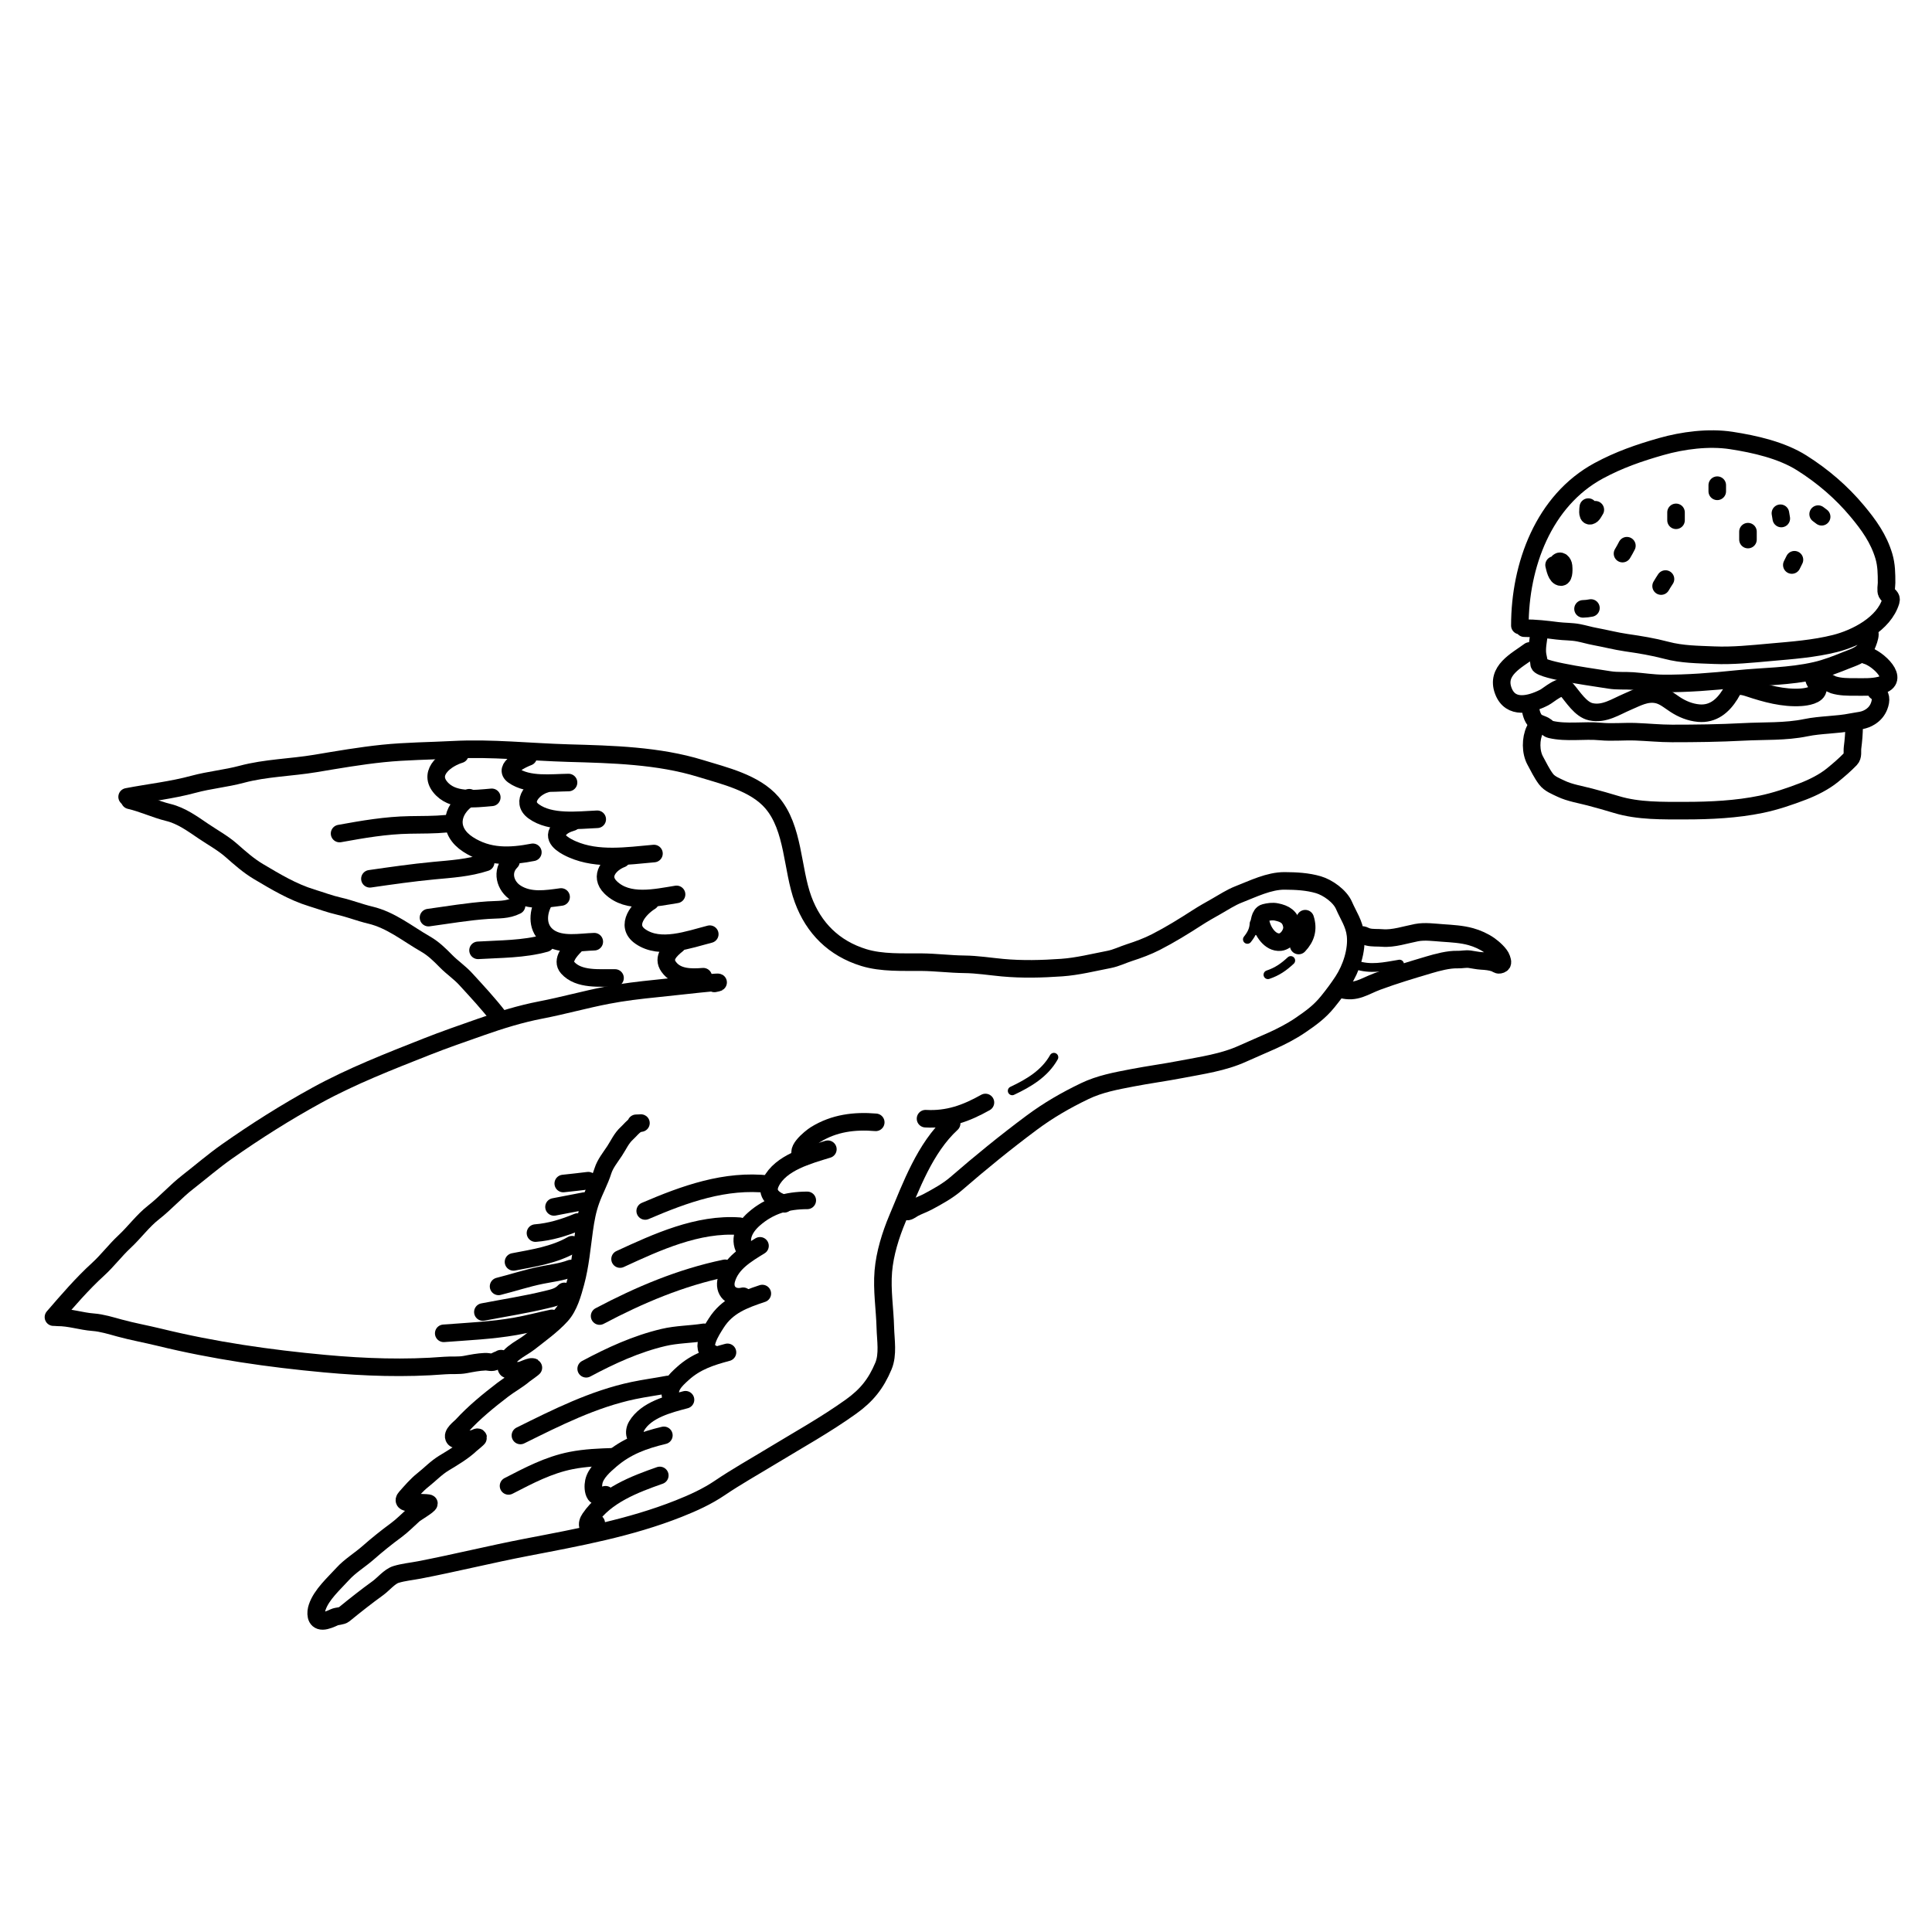 <?xml version="1.0" encoding="UTF-8"?> <svg xmlns="http://www.w3.org/2000/svg" width="220" height="220" viewBox="0 0 220 220" fill="none"><g clip-path="url(#clip0_34_6196)"><path d="M173.07 71.231C173.07 64.399 175.759 57.003 182.061 53.6C184.355 52.361 186.643 51.568 189.154 50.853C191.631 50.147 194.576 49.764 197.146 50.159C199.81 50.569 202.872 51.258 205.181 52.718C207.565 54.224 209.69 56.043 211.497 58.212C212.81 59.786 213.93 61.343 214.522 63.34C214.818 64.341 214.827 65.335 214.827 66.37C214.827 66.65 214.708 67.269 214.849 67.535C215.015 67.85 215.457 67.959 215.309 68.451C214.532 71.043 211.346 72.674 208.966 73.274C206.571 73.878 204.051 74.06 201.596 74.278C199.458 74.469 197.32 74.697 195.17 74.606C193.327 74.528 191.547 74.527 189.752 74.05C188.229 73.647 186.735 73.405 185.18 73.18C183.981 73.006 182.812 72.698 181.622 72.48C180.988 72.364 180.373 72.174 179.741 72.053C178.947 71.902 178.132 71.933 177.332 71.831C176.057 71.668 174.856 71.531 173.57 71.531" stroke="black" stroke-width="2" stroke-linecap="round" stroke-linejoin="round"></path><path d="M176.965 64.339C177.048 64.665 177.232 65.715 177.759 65.715C178.138 65.715 178.064 64.647 178.042 64.45C178.004 64.086 177.658 63.658 177.371 64.106C177.095 64.538 177.18 64.919 177.366 65.338" stroke="black" stroke-width="2" stroke-linecap="round" stroke-linejoin="round"></path><path d="M180.862 57.745C180.853 57.883 180.7 58.763 181.062 58.733C181.339 58.711 181.533 58.23 181.662 58.046" stroke="black" stroke-width="2" stroke-linecap="round" stroke-linejoin="round"></path><path d="M184.758 63.04C184.934 62.744 185.103 62.449 185.257 62.141" stroke="black" stroke-width="2" stroke-linecap="round" stroke-linejoin="round"></path><path d="M189.153 66.736C189.312 66.462 189.477 66.199 189.652 65.937" stroke="black" stroke-width="2" stroke-linecap="round" stroke-linejoin="round"></path><path d="M180.262 69.333C180.583 69.328 180.854 69.29 181.161 69.234" stroke="black" stroke-width="2" stroke-linecap="round" stroke-linejoin="round"></path><path d="M190.852 59.244C190.852 58.945 190.852 58.644 190.852 58.345" stroke="black" stroke-width="2" stroke-linecap="round" stroke-linejoin="round"></path><path d="M207.434 58.844C207.301 58.744 207.168 58.644 207.035 58.544" stroke="black" stroke-width="2" stroke-linecap="round" stroke-linejoin="round"></path><path d="M202.839 59.044C202.799 58.844 202.767 58.646 202.739 58.445" stroke="black" stroke-width="2" stroke-linecap="round" stroke-linejoin="round"></path><path d="M195.547 55.947C195.547 55.715 195.547 55.481 195.547 55.248" stroke="black" stroke-width="2" stroke-linecap="round" stroke-linejoin="round"></path><path d="M199.044 61.441C199.044 61.142 199.044 60.843 199.044 60.542" stroke="black" stroke-width="2" stroke-linecap="round" stroke-linejoin="round"></path><path d="M204.038 64.339C204.138 64.139 204.238 63.939 204.337 63.739" stroke="black" stroke-width="2" stroke-linecap="round" stroke-linejoin="round"></path><path d="M175.267 72.13C175.164 72.905 174.96 73.827 175.089 74.606C175.147 74.951 175.248 75.275 175.267 75.627C175.29 76.025 177.612 76.473 177.864 76.526C179.654 76.896 181.468 77.136 183.27 77.425C184.161 77.569 185.049 77.483 185.945 77.547C187.089 77.63 188.225 77.815 189.375 77.824C192.167 77.849 194.992 77.614 197.766 77.325C200.783 77.011 203.771 77.053 206.746 76.37C207.95 76.095 209.122 75.634 210.264 75.172C210.878 74.924 211.925 74.607 212.307 74.006C212.488 73.722 213.297 71.931 212.729 71.931" stroke="black" stroke-width="2" stroke-linecap="round" stroke-linejoin="round"></path><path d="M174.168 74.128C172.703 75.217 170.301 76.36 171.193 78.69C172.007 80.816 174.24 80.246 175.85 79.423C176.388 79.148 177.793 77.821 178.37 78.485C179.123 79.352 179.987 80.805 181.167 81.054C182.687 81.377 183.967 80.485 185.301 79.917C186.415 79.443 187.458 78.831 188.709 79.09C189.476 79.249 190.11 79.804 190.752 80.222C191.561 80.75 192.456 81.116 193.426 81.205C195.061 81.353 196.182 80.399 197 79.09C197.223 78.734 197.423 78.165 197.905 78.13C198.343 78.097 198.754 78.21 199.165 78.346C201.053 78.976 203.079 79.537 205.092 79.401C205.632 79.365 207.012 79.186 207.012 78.419C207.012 77.984 206.658 77.717 206.557 77.325C206.415 76.773 208.617 77.934 208.766 77.98C209.563 78.23 210.405 78.224 211.23 78.224C212.183 78.224 213.15 78.277 214.083 78.047C216.529 77.441 213.771 74.938 212.529 74.628" stroke="black" stroke-width="2" stroke-linecap="round" stroke-linejoin="round"></path><path d="M174.269 80.722C174.372 81.257 174.549 81.975 175.073 82.27C175.327 82.412 175.611 82.484 175.867 82.62C176.139 82.763 176.249 82.988 176.572 83.064C178.397 83.489 180.379 83.122 182.238 83.297C183.568 83.422 184.923 83.275 186.257 83.325C187.64 83.376 189.015 83.519 190.403 83.519C193.102 83.519 195.816 83.486 198.511 83.342C200.882 83.214 203.292 83.346 205.631 82.864C207.348 82.51 209.143 82.567 210.853 82.22C211.662 82.056 212.254 82.087 212.974 81.627C213.433 81.332 213.77 80.942 213.973 80.422C214.246 79.719 214.215 79.115 213.628 78.723" stroke="black" stroke-width="2" stroke-linecap="round" stroke-linejoin="round"></path><path d="M174.768 83.119C174.286 84.124 174.279 85.631 174.824 86.621C175.215 87.334 175.555 88.061 176.044 88.713C176.455 89.261 177.153 89.518 177.764 89.813C178.748 90.284 179.996 90.481 181.056 90.761C182.058 91.027 183.067 91.309 184.058 91.611C186.573 92.376 189.332 92.309 191.934 92.309C194.765 92.309 197.764 92.162 200.541 91.588C202.157 91.255 203.791 90.698 205.331 90.107C206.473 89.667 207.734 89.034 208.688 88.253C209.386 87.683 210.083 87.087 210.708 86.438C211.044 86.089 210.896 85.575 210.952 85.14C211.055 84.355 211.13 83.475 211.13 82.72" stroke="black" stroke-width="2" stroke-linecap="round" stroke-linejoin="round"></path><path d="M6.086 149.984C7.702 148.115 9.344 146.197 11.177 144.527C12.235 143.562 13.114 142.382 14.167 141.401C15.306 140.343 16.264 139.013 17.49 138.057C18.849 136.996 19.995 135.685 21.365 134.619C22.862 133.452 24.284 132.222 25.839 131.127C29.129 128.812 32.517 126.673 36.046 124.734C40.037 122.541 44.357 120.861 48.58 119.192C50.625 118.384 52.696 117.67 54.767 116.943C57.004 116.156 59.259 115.456 61.587 115.007C64.128 114.518 66.618 113.814 69.158 113.325C71.019 112.966 72.836 112.754 74.718 112.564C76.925 112.341 83.523 111.564 81.345 111.983" stroke="black" stroke-width="2" stroke-linecap="round" stroke-linejoin="round"></path><path d="M14.775 91.128C16.28 91.473 17.676 92.152 19.177 92.518C20.668 92.883 21.934 93.817 23.183 94.662C24.232 95.372 25.391 96.004 26.346 96.844C27.321 97.702 28.308 98.58 29.431 99.246C31.381 100.402 33.327 101.578 35.498 102.242C36.546 102.562 37.535 102.94 38.608 103.185C39.818 103.46 40.959 103.919 42.161 104.203C44.525 104.763 46.394 106.319 48.467 107.507C49.372 108.026 50.088 108.741 50.811 109.474C51.511 110.184 52.349 110.745 53.025 111.485C54.312 112.891 55.648 114.322 56.795 115.818" stroke="black" stroke-width="2" stroke-linecap="round" stroke-linejoin="round"></path><path d="M14.476 90.739C17.002 90.253 19.551 89.983 22.045 89.305C23.845 88.817 25.724 88.651 27.527 88.168C30.262 87.436 33.133 87.403 35.918 86.937C38.454 86.512 41.031 86.065 43.588 85.801C46.256 85.525 48.927 85.518 51.6 85.376C55.943 85.144 60.371 85.635 64.717 85.758C69.717 85.899 74.963 86.024 79.774 87.506C82.466 88.335 85.954 89.134 87.895 91.387C90.418 94.315 90.164 98.926 91.452 102.427C92.654 105.692 94.962 107.988 98.352 109.036C100.425 109.676 102.802 109.543 104.937 109.563C106.559 109.578 108.181 109.788 109.808 109.806C111.256 109.821 112.726 110.057 114.166 110.191C116.421 110.399 118.634 110.338 120.897 110.181C122.705 110.054 124.499 109.599 126.276 109.256C127.113 109.095 127.836 108.722 128.635 108.466C129.64 108.142 130.678 107.757 131.62 107.275C133.239 106.446 134.795 105.486 136.325 104.497C137.016 104.051 137.785 103.617 138.502 103.213C139.337 102.744 140.142 102.198 141.048 101.846C142.673 101.216 144.5 100.296 146.285 100.309C147.587 100.318 148.871 100.378 150.124 100.744C151.192 101.056 152.582 102.04 153.038 103.092C153.539 104.249 154.21 105.167 154.356 106.481C154.549 108.224 153.864 110.283 152.912 111.733C152.371 112.557 151.8 113.323 151.178 114.086C150.25 115.226 149.267 115.933 148.067 116.75C146.024 118.141 143.751 118.95 141.519 119.971C139.309 120.981 136.849 121.318 134.482 121.774C132.629 122.131 130.762 122.379 128.905 122.737C127.055 123.093 125.247 123.422 123.531 124.244C121.379 125.277 119.389 126.424 117.475 127.849C114.504 130.061 111.673 132.366 108.878 134.789C107.943 135.6 106.754 136.257 105.662 136.839C105.149 137.111 104.605 137.298 104.091 137.564C103.863 137.683 103.595 137.909 103.358 137.954" stroke="black" stroke-width="2" stroke-linecap="round" stroke-linejoin="round"></path><path d="M108.365 127.926C105.323 130.728 103.754 135.055 102.189 138.782C101.41 140.635 100.754 142.751 100.586 144.755C100.404 146.915 100.76 149.047 100.815 151.201C100.85 152.591 101.151 154.237 100.597 155.557C99.75 157.573 98.699 158.89 96.9 160.18C93.99 162.264 90.881 163.981 87.826 165.838C85.863 167.032 83.874 168.144 81.966 169.435C80.523 170.413 78.925 171.139 77.303 171.782C71.703 174.005 65.841 175.061 59.957 176.195C55.863 176.983 51.821 177.986 47.729 178.775C46.863 178.941 45.925 179.028 45.08 179.29C44.36 179.514 43.642 180.404 43.035 180.841C41.724 181.788 40.446 182.798 39.185 183.827C38.903 184.057 38.398 184.008 38.068 184.161C37.711 184.327 37.156 184.572 36.749 184.577C35.886 184.586 35.919 183.619 36.12 183.02C36.6 181.581 38.037 180.314 39.03 179.22C39.846 178.321 41.001 177.623 41.918 176.817C42.94 175.919 44.001 175.064 45.099 174.258C45.818 173.731 46.435 173.086 47.102 172.492C47.363 172.259 48.841 171.409 48.843 171.199C48.844 171.1 46.707 171.094 46.521 171.087C46.151 171.075 45.859 170.918 46.192 170.541C46.796 169.857 47.439 169.101 48.155 168.534C48.974 167.886 49.674 167.133 50.577 166.588C51.577 165.984 52.745 165.297 53.593 164.49C53.677 164.409 54.465 163.792 54.451 163.716C54.419 163.554 54.127 163.778 53.965 163.809C53.75 163.851 53.527 163.914 53.307 163.911C53.004 163.906 51.965 164.081 51.742 163.79C51.369 163.303 52.366 162.606 52.607 162.342C53.999 160.822 55.616 159.506 57.252 158.252C58.038 157.649 58.939 157.166 59.691 156.526C59.782 156.45 60.821 155.732 60.763 155.698C60.393 155.478 59.526 156.108 59.072 156.086C58.852 156.075 57.775 156.137 57.678 155.82C57.255 154.426 59.371 153.58 60.246 152.888C61.47 151.921 62.848 150.944 63.901 149.785C64.802 148.791 65.208 147.282 65.551 146.023C66.074 144.099 66.251 142.022 66.526 140.053C66.695 138.85 66.887 137.792 67.299 136.646C67.701 135.53 68.296 134.474 68.652 133.34C68.909 132.517 69.508 131.788 69.98 131.07C70.45 130.356 70.756 129.617 71.402 129.03C71.728 128.734 72.1 128.245 72.491 128.037C72.913 127.813 73.376 127.9 72.442 127.91" stroke="black" stroke-width="2" stroke-linecap="round" stroke-linejoin="round"></path><path d="M6.539 150.009C7.93 149.996 9.237 150.46 10.625 150.564C11.6 150.637 12.657 150.964 13.598 151.222C15.094 151.632 16.633 151.905 18.14 152.274C24.325 153.788 30.653 154.7 36.99 155.281C41.548 155.699 46.111 155.857 50.664 155.494C51.453 155.43 52.226 155.528 53.004 155.378C53.747 155.235 54.468 155.095 55.225 155.062C55.654 155.043 56.001 155.239 56.401 155.003C56.596 154.888 57.24 154.674 57.017 154.717" stroke="black" stroke-width="2" stroke-linecap="round" stroke-linejoin="round"></path><path d="M67.896 173.434C67.835 173.497 67.116 174.188 66.981 173.877C66.834 173.537 66.979 173.187 67.172 172.902C68.952 170.272 72.274 169.013 75.132 168.011" stroke="black" stroke-width="2" stroke-linecap="round" stroke-linejoin="round"></path><path d="M68.954 170.209C68.654 170.267 68.022 170.524 67.788 170.191C67.529 169.823 67.53 169.151 67.619 168.731C67.828 167.735 68.81 166.878 69.535 166.255C71.346 164.698 73.317 163.993 75.596 163.446" stroke="black" stroke-width="2" stroke-linecap="round" stroke-linejoin="round"></path><path d="M73.134 164.032C72.264 163.969 72.087 163.061 72.502 162.363C73.586 160.54 76.166 159.892 78.059 159.391" stroke="black" stroke-width="2" stroke-linecap="round" stroke-linejoin="round"></path><path d="M76.467 159.25C75.954 158.051 76.893 157.186 77.757 156.402C79.259 155.042 80.926 154.505 82.839 153.993" stroke="black" stroke-width="2" stroke-linecap="round" stroke-linejoin="round"></path><path d="M81.07 154.11C79.564 153.674 81.069 151.438 81.552 150.672C82.807 148.687 84.689 148.006 86.807 147.298" stroke="black" stroke-width="2" stroke-linecap="round" stroke-linejoin="round"></path><path d="M84.628 147.606C83.34 147.918 82.341 147.024 82.727 145.678C83.26 143.822 85.02 142.804 86.543 141.866" stroke="black" stroke-width="2" stroke-linecap="round" stroke-linejoin="round"></path><path d="M85.009 142.609C83.997 141.243 84.704 139.828 85.862 138.808C87.625 137.253 89.639 136.689 91.925 136.689" stroke="black" stroke-width="2" stroke-linecap="round" stroke-linejoin="round"></path><path d="M89.314 137.08C88.196 136.684 87.103 135.998 87.78 134.634C88.899 132.378 92.079 131.539 94.271 130.865" stroke="black" stroke-width="2" stroke-linecap="round" stroke-linejoin="round"></path><path d="M91.636 131.709C90.118 131.316 92.299 129.545 92.879 129.187C94.99 127.884 97.312 127.597 99.723 127.801" stroke="black" stroke-width="2" stroke-linecap="round" stroke-linejoin="round"></path><path d="M60.15 86.189C59.558 86.406 57.25 87.439 58.469 88.304C60.146 89.495 62.839 89.13 64.741 89.109" stroke="black" stroke-width="2" stroke-linecap="round" stroke-linejoin="round"></path><path d="M62.089 89.285C60.81 89.648 59.228 91.267 60.767 92.387C62.689 93.787 65.776 93.391 68.008 93.292" stroke="black" stroke-width="2" stroke-linecap="round" stroke-linejoin="round"></path><path d="M65.162 93.616C64.504 93.811 63.848 94.089 63.5 94.732C62.979 95.696 64.578 96.456 65.196 96.725C68.079 97.978 71.434 97.463 74.468 97.194" stroke="black" stroke-width="2" stroke-linecap="round" stroke-linejoin="round"></path><path d="M70.778 97.793C69.437 98.304 68.177 99.733 69.543 101.059C71.514 102.975 74.666 102.225 77.042 101.846" stroke="black" stroke-width="2" stroke-linecap="round" stroke-linejoin="round"></path><path d="M74.062 102.644C72.771 103.442 71.105 105.381 72.924 106.643C75.195 108.22 78.458 106.979 80.823 106.376" stroke="black" stroke-width="2" stroke-linecap="round" stroke-linejoin="round"></path><path d="M77.132 107.535C76.357 108.165 75.383 109.03 76.145 110.094C77.048 111.356 78.719 111.328 80.08 111.219" stroke="black" stroke-width="2" stroke-linecap="round" stroke-linejoin="round"></path><path d="M52.371 85.898C50.866 86.353 48.753 87.861 50.097 89.581C51.463 91.33 54.077 90.959 56 90.794" stroke="black" stroke-width="2" stroke-linecap="round" stroke-linejoin="round"></path><path d="M53.437 90.84C51.285 92.255 50.967 94.641 53.292 96.152C55.617 97.665 58.092 97.552 60.677 97.054" stroke="black" stroke-width="2" stroke-linecap="round" stroke-linejoin="round"></path><path d="M58.19 98.093C57.058 99.21 57.484 100.899 58.774 101.704C60.336 102.678 62.179 102.374 63.894 102.141" stroke="black" stroke-width="2" stroke-linecap="round" stroke-linejoin="round"></path><path d="M61.886 102.752C61.195 104.049 61.139 105.764 62.488 106.714C63.924 107.727 66.059 107.277 67.672 107.232" stroke="black" stroke-width="2" stroke-linecap="round" stroke-linejoin="round"></path><path d="M65.515 107.648C64.942 108.223 63.894 109.357 64.638 110.191C65.924 111.635 68.352 111.324 70.035 111.364" stroke="black" stroke-width="2" stroke-linecap="round" stroke-linejoin="round"></path><path d="M50.873 93.796C49.466 93.932 48.073 93.912 46.66 93.936C43.916 93.984 41.364 94.43 38.668 94.917" stroke="black" stroke-width="2" stroke-linecap="round" stroke-linejoin="round"></path><path d="M55.303 98.202C53.359 98.838 51.414 98.951 49.392 99.142C46.958 99.373 44.541 99.72 42.123 100.07" stroke="black" stroke-width="2" stroke-linecap="round" stroke-linejoin="round"></path><path d="M58.824 103.118C57.771 103.658 56.724 103.563 55.567 103.64C53.3 103.792 51.043 104.184 48.794 104.491" stroke="black" stroke-width="2" stroke-linecap="round" stroke-linejoin="round"></path><path d="M62.112 107.408C59.611 108.099 57.011 108.06 54.435 108.216" stroke="black" stroke-width="2" stroke-linecap="round" stroke-linejoin="round"></path><path d="M87.542 134.848C82.577 134.292 77.971 135.968 73.47 137.895" stroke="black" stroke-width="2" stroke-linecap="round" stroke-linejoin="round"></path><path d="M84.211 139.63C79.47 139.282 74.787 141.441 70.608 143.37" stroke="black" stroke-width="2" stroke-linecap="round" stroke-linejoin="round"></path><path d="M82.561 144.424C77.5 145.48 72.833 147.452 68.278 149.861" stroke="black" stroke-width="2" stroke-linecap="round" stroke-linejoin="round"></path><path d="M80.161 151.712C78.621 151.956 77.071 151.941 75.543 152.303C72.42 153.043 69.564 154.361 66.749 155.863" stroke="black" stroke-width="2" stroke-linecap="round" stroke-linejoin="round"></path><path d="M76.046 157.652C74.74 157.904 73.415 158.072 72.114 158.347C67.564 159.308 63.394 161.412 59.261 163.46" stroke="black" stroke-width="2" stroke-linecap="round" stroke-linejoin="round"></path><path d="M69.911 165.884C68.283 165.936 66.636 165.995 65.033 166.314C62.44 166.829 60.231 168.011 57.907 169.204" stroke="black" stroke-width="2" stroke-linecap="round" stroke-linejoin="round"></path><path d="M152.755 112.658C154.403 113.119 155.347 112.313 156.84 111.759C158.765 111.044 160.742 110.454 162.711 109.869C163.686 109.58 164.96 109.237 165.978 109.27C166.445 109.286 166.883 109.166 167.356 109.229C167.809 109.288 168.231 109.394 168.692 109.419C169.208 109.447 169.758 109.5 170.247 109.679C170.414 109.74 170.559 109.899 170.737 109.865C171.189 109.777 171.122 109.569 170.982 109.14C170.813 108.622 170.02 107.935 169.577 107.626C168.96 107.195 168.212 106.863 167.489 106.661C166.476 106.376 165.332 106.313 164.281 106.24C163.322 106.175 162.247 106.017 161.296 106.201C160.089 106.433 158.653 106.918 157.422 106.81C156.857 106.761 156.29 106.826 155.745 106.686C155.389 106.594 155.126 106.321 154.824 106.553" stroke="black" stroke-width="2" stroke-linecap="round" stroke-linejoin="round"></path><path d="M143.564 105.029C143.751 106.001 144.61 107.398 145.788 107.28C146.543 107.205 147.23 106.196 147.112 105.44C146.954 104.427 146.334 104.043 145.35 103.846C144.907 103.756 144.46 103.824 144.024 103.934C143.437 104.081 143.412 105.065 143.324 105.523" stroke="black" stroke-width="2" stroke-linecap="round" stroke-linejoin="round"></path><path d="M148.631 104.613C149.006 105.797 148.725 106.775 147.877 107.667" stroke="black" stroke-width="2" stroke-linecap="round" stroke-linejoin="round"></path><path d="M62.846 150.125C61.451 150.419 60.084 150.787 58.676 151.034C55.989 151.504 53.247 151.618 50.529 151.827" stroke="black" stroke-width="2" stroke-linecap="round" stroke-linejoin="round"></path><path d="M64.269 147.053C63.696 147.655 63.018 147.788 62.222 147.982C59.84 148.563 57.392 148.938 54.986 149.402" stroke="black" stroke-width="2" stroke-linecap="round" stroke-linejoin="round"></path><path d="M64.998 144.451C63.928 144.857 62.767 144.982 61.65 145.208C59.999 145.54 58.404 146.073 56.773 146.483" stroke="black" stroke-width="2" stroke-linecap="round" stroke-linejoin="round"></path><path d="M65.146 141.737C63.114 142.904 60.753 143.255 58.474 143.694" stroke="black" stroke-width="2" stroke-linecap="round" stroke-linejoin="round"></path><path d="M65.768 139.155C64.218 139.799 62.648 140.28 60.975 140.414" stroke="black" stroke-width="2" stroke-linecap="round" stroke-linejoin="round"></path><path d="M66.539 136.769C65.388 136.99 64.237 137.212 63.086 137.434" stroke="black" stroke-width="2" stroke-linecap="round" stroke-linejoin="round"></path><path d="M66.986 134.445C66.038 134.564 65.089 134.667 64.139 134.769" stroke="black" stroke-width="2" stroke-linecap="round" stroke-linejoin="round"></path><path d="M105.392 127.387C107.965 127.528 110.016 126.776 112.213 125.542" stroke="black" stroke-width="2" stroke-linecap="round" stroke-linejoin="round"></path><path d="M144.383 110.993C145.441 110.638 146.178 110.12 146.98 109.374" stroke="black" stroke-linecap="round" stroke-linejoin="round"></path><path d="M154.347 109.856C156.056 110.445 157.627 110.077 159.368 109.784" stroke="black" stroke-linecap="round" stroke-linejoin="round"></path><path d="M115.263 124.214C117.151 123.326 118.964 122.25 120.009 120.39" stroke="black" stroke-linecap="round" stroke-linejoin="round"></path><path d="M142.808 105.142C142.771 105.888 142.498 106.393 142.041 106.969" stroke="black" stroke-linecap="round" stroke-linejoin="round"></path></g><defs><clipPath id="clip0_34_6196"><rect width="220" height="220" fill="white"></rect></clipPath></defs></svg> 